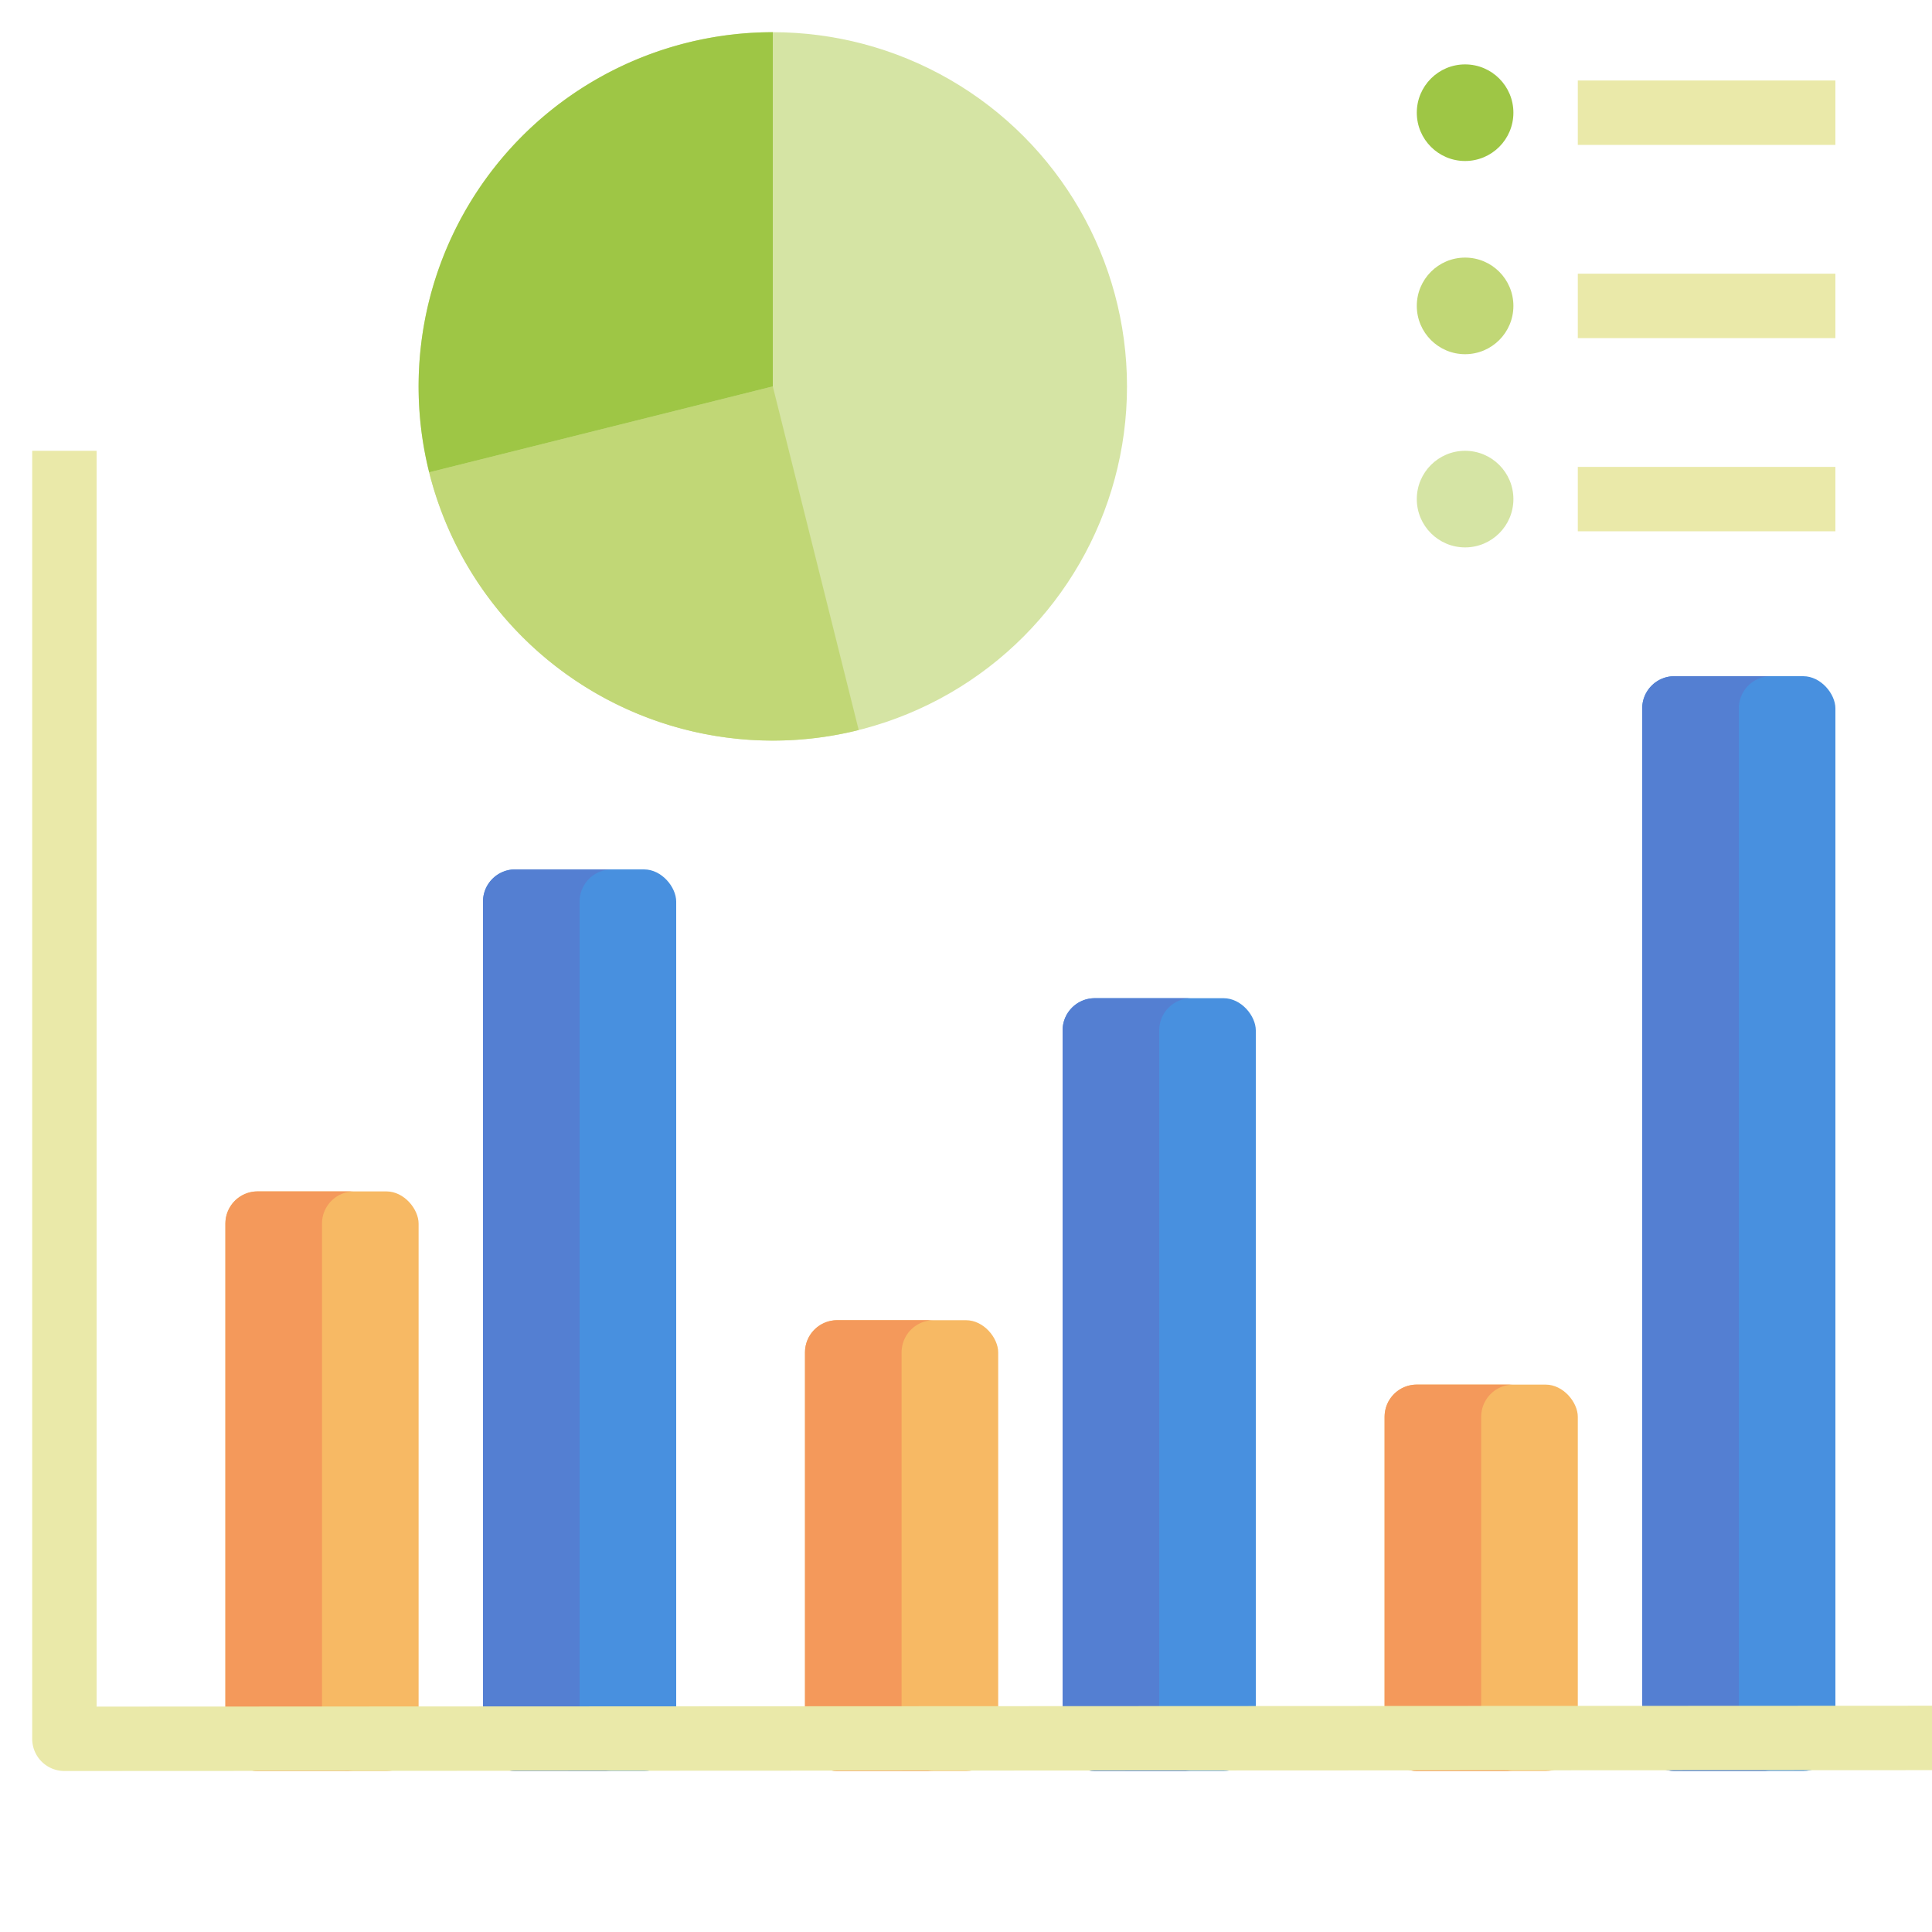 <svg viewBox="0 0 480 480" xmlns="http://www.w3.org/2000/svg"><g id="_22-graph"><g id="flat"><rect height="144" rx="8" style="fill:#f7b964" width="48" x="56" y="296"></rect><path d="M80,432V304a8,8,0,0,1,8-8H64a8,8,0,0,0-8,8V432a8,8,0,0,0,8,8H88A8,8,0,0,1,80,432Z" style="fill:#f4995b"></path><rect height="112" rx="8" style="fill:#f7b964" width="48" x="200" y="328"></rect><path d="M224,432V336a8,8,0,0,1,8-8H208a8,8,0,0,0-8,8v96a8,8,0,0,0,8,8h24A8,8,0,0,1,224,432Z" style="fill:#f4995b"></path><rect height="96" rx="8" style="fill:#f7b964" width="48" x="344" y="344"></rect><path d="M368,432V352a8,8,0,0,1,8-8H352a8,8,0,0,0-8,8v80a8,8,0,0,0,8,8h24A8,8,0,0,1,368,432Z" style="fill:#f4995b"></path><rect height="224" rx="8" style="fill:#4890df" width="48" x="120" y="216"></rect><path d="M144,432V224a8,8,0,0,1,8-8H128a8,8,0,0,0-8,8V432a8,8,0,0,0,8,8h24A8,8,0,0,1,144,432Z" style="fill:#547fd2"></path><rect height="192" rx="8" style="fill:#4890df" width="48" x="264" y="248"></rect><path d="M288,432V256a8,8,0,0,1,8-8H272a8,8,0,0,0-8,8V432a8,8,0,0,0,8,8h24A8,8,0,0,1,288,432Z" style="fill:#547fd2"></path><rect height="272" rx="8" style="fill:#4890df" width="48" x="408" y="168"></rect><path d="M432,432V176a8,8,0,0,1,8-8H416a8,8,0,0,0-8,8V432a8,8,0,0,0,8,8h24A8,8,0,0,1,432,432Z" style="fill:#547fd2"></path><path d="M16,440a8,8,0,0,1-8-8V112H24V424l456-.214.008,16L16,440Z" style="fill:#eae9a9"></path><rect height="16" style="fill:#eae9a9" width="64" x="392" y="20"></rect><rect height="16" style="fill:#eae9a9" width="64" x="392" y="68"></rect><rect height="16" style="fill:#eae9a9" width="64" x="392" y="116"></rect><circle cx="364" cy="28" r="12" style="fill:#9ec645"></circle><circle cx="364" cy="76" r="12" style="fill:#c1d776"></circle><circle cx="364" cy="124" r="12" style="fill:#d5e4a4"></circle><circle cx="192" cy="96" r="88" style="fill:#d5e4a4"></circle><path d="M106.623,117.344a88.026,88.026,0,0,0,106.721,64.033L192,96Z" style="fill:#c1d776"></path><path d="M192,8a88.017,88.017,0,0,0-85.377,109.344L192,96Z" style="fill:#9ec645"></path></g></g></svg>